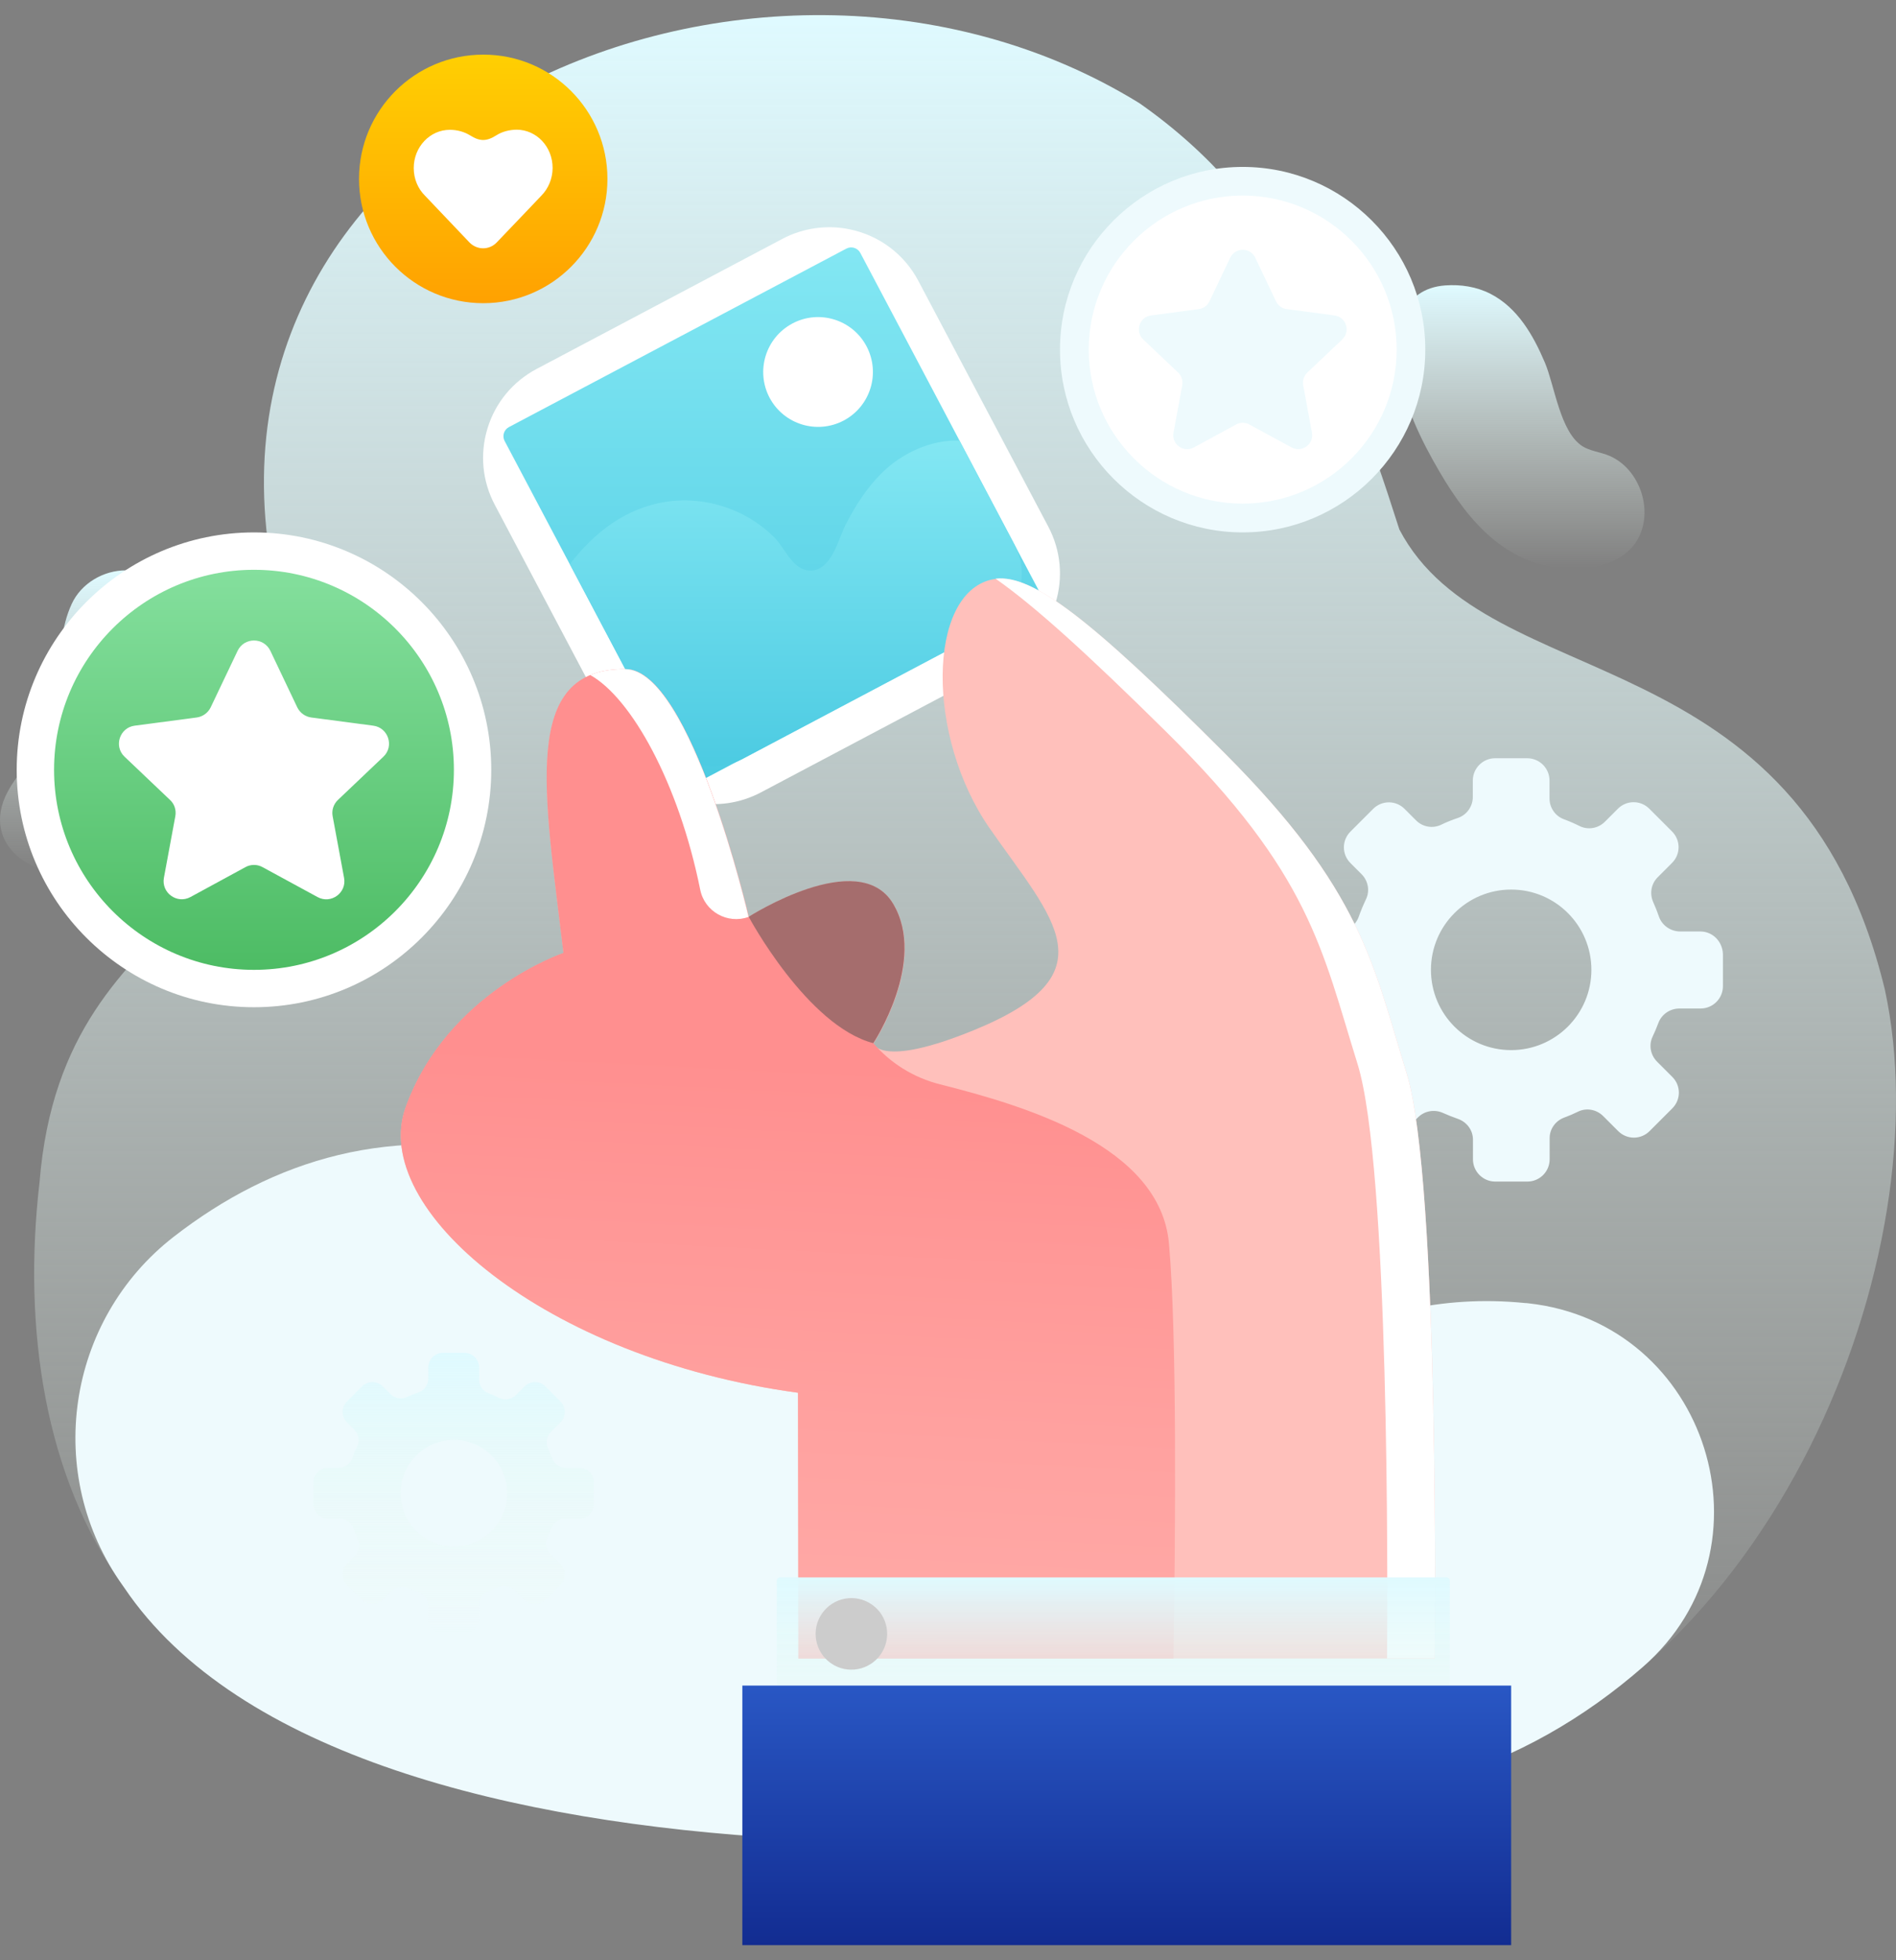 <svg width="120" height="124" viewBox="0 0 120 124" fill="none" xmlns="http://www.w3.org/2000/svg">
<rect x="0" y="0" width="120" height="124" fill="#808080" stroke="none"/>
<path d="M103.907 31.234C103.568 30.127 102.783 29.155 101.676 28.762C101.176 28.584 100.623 28.512 100.168 28.236C98.74 27.343 98.401 24.408 97.777 22.935C97.045 21.213 96.054 19.464 94.323 18.581C93.449 18.135 92.441 17.983 91.468 18.055C88.711 18.26 88.149 20.838 88.497 23.212C88.845 25.586 89.906 27.79 91.12 29.86C93.021 33.108 95.457 35.91 99.499 35.981C100.73 36.008 102.006 35.731 102.952 34.955C104.059 34.027 104.299 32.537 103.907 31.234Z" fill="url(#paint0_linear_1040_17303)"/>
<path d="M12.346 39.675C11.73 37.766 10.097 36.097 7.982 36.079C6.555 36.07 5.136 36.9 4.538 38.203C3.164 41.192 4.448 44.387 2.432 47.358C1.807 48.277 1.022 49.08 0.496 50.062C-1.343 53.479 2.298 55.862 5.43 55.148C10.998 53.872 12.524 47.385 12.702 42.468C12.738 41.495 12.622 40.541 12.346 39.675Z" fill="url(#paint1_linear_1040_17303)"/>
<path d="M119.29 62.581C113.793 39.934 94.198 44.235 88.567 33.492C84.784 21.633 81.072 12.79 72.113 6.526C47.753 -8.492 9.348 8.364 17.932 39.077C21.117 58.789 4.038 55.719 2.503 74.779C1.424 84.05 2.825 93.491 7.866 100.424C22.17 121.661 77.503 117.441 91.11 112.595C112.374 106.429 122.939 79.294 119.29 62.581Z" fill="url(#paint2_linear_1040_17303)"/>
<path d="M10.998 78.232C4.181 83.523 2.744 93.294 7.777 100.308C7.804 100.343 7.831 100.388 7.858 100.424C22.161 121.661 77.494 117.44 91.102 112.595C95.965 111.185 100.275 108.677 103.978 105.447C112.606 97.925 108.1 83.693 96.732 82.443C96.661 82.434 96.589 82.426 96.518 82.426C85.721 81.346 78.779 87.646 69.597 91.661C64.85 93.74 59.041 93.276 54.767 90.34C51.001 87.753 49.368 83.264 46.12 80.123C42.756 76.866 38.553 74.466 34.02 73.297C24.883 70.941 17.254 73.377 10.998 78.232Z" fill="#EEFAFD"/>
<path d="M107.618 58.922H106.342C105.744 58.922 105.191 58.548 104.995 57.977C104.888 57.673 104.772 57.37 104.638 57.075C104.397 56.54 104.495 55.924 104.906 55.505L105.825 54.586C106.378 54.033 106.378 53.149 105.825 52.596L104.388 51.159C103.835 50.606 102.951 50.606 102.398 51.159L101.577 51.98C101.149 52.409 100.497 52.516 99.962 52.248C99.641 52.087 99.311 51.945 98.972 51.82C98.427 51.614 98.07 51.088 98.07 50.508V49.375C98.07 48.598 97.437 47.965 96.66 47.965H94.626C93.85 47.965 93.216 48.598 93.216 49.375V50.41C93.216 51.008 92.841 51.543 92.279 51.739C91.905 51.864 91.547 52.007 91.199 52.177C90.664 52.426 90.031 52.31 89.62 51.891L88.897 51.168C88.344 50.615 87.461 50.615 86.908 51.168L85.471 52.605C84.918 53.158 84.918 54.042 85.471 54.595L86.176 55.3C86.595 55.719 86.711 56.353 86.453 56.888C86.283 57.245 86.131 57.611 85.997 57.986C85.801 58.548 85.266 58.922 84.677 58.922H83.677C82.901 58.922 82.268 59.556 82.268 60.332V62.367C82.268 63.143 82.901 63.777 83.677 63.777H84.739C85.328 63.777 85.855 64.134 86.051 64.687C86.185 65.044 86.328 65.392 86.497 65.731C86.765 66.266 86.658 66.918 86.229 67.346L85.462 68.113C84.909 68.667 84.909 69.55 85.462 70.103L86.899 71.54C87.452 72.093 88.335 72.093 88.888 71.54L89.745 70.683C90.165 70.264 90.798 70.157 91.342 70.407C91.637 70.54 91.949 70.665 92.261 70.772C92.832 70.969 93.225 71.486 93.225 72.093V73.333C93.225 74.11 93.859 74.743 94.635 74.743H96.669C97.446 74.743 98.079 74.11 98.079 73.333V71.995C98.079 71.406 98.454 70.897 99.007 70.692C99.302 70.585 99.596 70.46 99.882 70.317C100.417 70.059 101.051 70.183 101.47 70.603L102.416 71.549C102.969 72.102 103.853 72.102 104.406 71.549L105.842 70.112C106.396 69.559 106.396 68.675 105.842 68.122L104.879 67.159C104.459 66.739 104.343 66.106 104.593 65.579C104.727 65.294 104.852 65.008 104.959 64.714C105.164 64.16 105.7 63.795 106.298 63.795H107.636C108.412 63.795 109.046 63.161 109.046 62.385V60.35C109.019 59.556 108.394 58.922 107.618 58.922ZM95.643 66.427C92.833 66.427 90.566 64.151 90.566 61.35C90.566 58.548 92.841 56.272 95.643 56.272C98.454 56.272 100.721 58.548 100.721 61.35C100.721 64.151 98.445 66.427 95.643 66.427Z" fill="#EEFAFD"/>
<path d="M43.896 50.74C42.022 50.356 40.434 49.169 39.541 47.483L31.314 31.93C30.52 30.431 30.36 28.708 30.859 27.084C31.359 25.46 32.465 24.131 33.965 23.337L49.517 15.11C50.82 14.422 52.328 14.208 53.765 14.503C55.639 14.886 57.227 16.073 58.12 17.76L66.347 33.313C67.141 34.812 67.302 36.534 66.802 38.158C66.302 39.782 65.196 41.112 63.697 41.906L48.143 50.133C46.84 50.82 45.333 51.034 43.896 50.74Z" fill="white"/>
<path d="M65.454 38.229L44.11 49.517C43.789 49.687 43.397 49.562 43.227 49.24L31.939 27.896C31.77 27.575 31.894 27.182 32.216 27.013L53.569 15.725C53.89 15.556 54.283 15.681 54.452 16.002L65.74 37.346C65.901 37.658 65.776 38.06 65.454 38.229Z" fill="url(#paint3_linear_1040_17303)"/>
<path d="M60.725 27.87C58.913 27.798 57.04 28.691 55.79 29.94C54.844 30.877 54.131 32.01 53.524 33.188C53.06 34.089 52.712 35.767 51.588 36.061C51.24 36.15 50.856 36.061 50.553 35.856C49.919 35.428 49.562 34.562 49.027 34.018C48.456 33.438 47.786 32.947 47.063 32.572C45.582 31.805 43.869 31.492 42.218 31.733C39.622 32.108 37.605 33.688 36.07 35.686L41.71 46.358C42.727 48.277 45.101 49.009 47.019 48L62.572 39.773C64.49 38.756 65.222 36.382 64.214 34.464L60.725 27.87Z" fill="url(#paint4_linear_1040_17303)"/>
<path d="M54.846 21.909C55.738 23.604 55.096 25.701 53.4 26.602C51.705 27.495 49.608 26.852 48.706 25.157C47.814 23.462 48.457 21.365 50.152 20.463C51.847 19.562 53.953 20.213 54.846 21.909Z" fill="white"/>
<path d="M50.501 88.101L50.528 104.912H90.807C90.807 104.912 91.146 74.787 89.031 67.917C86.89 60.965 86.203 56.343 77.485 47.625C68.767 38.907 65.099 36.105 62.735 36.668C58.71 37.614 58.594 46.59 62.645 52.408C66.696 58.217 70.373 61.599 61.61 65.177C55.703 67.586 55.284 66.007 55.284 66.007C55.284 66.007 58.71 60.814 56.533 57.182C54.356 53.55 47.396 58.012 47.396 58.012C47.396 58.012 43.746 42.387 39.615 42.343C32.914 42.263 34.475 50.168 35.671 60.296C35.671 60.296 28.327 62.768 25.686 70.04C23.339 76.447 34.457 85.924 50.501 88.101Z" fill="#FFC0BB"/>
<path d="M74.271 104.913C74.405 96.436 74.485 84.309 73.986 78.67C73.441 72.477 64.893 69.952 59.477 68.587C57.844 68.176 56.371 67.266 55.274 65.99C55.274 65.99 58.7 60.797 56.523 57.165C54.346 53.533 47.386 57.995 47.386 57.995C47.386 57.995 43.736 42.37 39.605 42.326C32.903 42.245 34.465 50.151 35.66 60.279C35.66 60.279 28.317 62.751 25.675 70.023C23.338 76.448 34.465 85.924 50.509 88.102L50.535 104.913H74.271Z" fill="url(#paint5_linear_1040_17303)"/>
<path d="M77.483 47.617C69.104 39.238 65.392 36.329 63.01 36.606C65.481 38.328 68.863 41.406 73.78 46.261C82.944 55.291 83.667 60.083 85.915 67.284C87.941 73.771 87.825 100.228 87.789 104.904H90.805C90.805 104.904 91.144 74.779 89.03 67.908C86.888 60.957 86.201 56.335 77.483 47.617Z" fill="white"/>
<path d="M39.595 42.326C38.712 42.317 37.971 42.442 37.355 42.7C39.952 44.146 42.95 49.509 44.316 56.273C44.592 57.664 46.038 58.477 47.376 58.004C47.385 57.995 43.736 42.379 39.595 42.326Z" fill="white"/>
<path d="M91.761 112.952H49.162V100.004C49.162 99.879 49.26 99.781 49.385 99.781H91.538C91.663 99.781 91.761 99.879 91.761 100.004V112.952Z" fill="url(#paint6_linear_1040_17303)"/>
<path d="M95.642 106.625H46.984V123.044H95.642V106.625Z" fill="url(#paint7_linear_1040_17303)"/>
<path d="M55.746 104.644C55.032 105.671 53.622 105.929 52.596 105.216C51.57 104.502 51.311 103.092 52.025 102.066C52.739 101.039 54.148 100.781 55.175 101.495C56.201 102.199 56.459 103.609 55.746 104.644Z" fill="#CCCCCC"/>
<path d="M78.652 33.678C72.281 33.678 67.088 28.494 67.088 22.114C67.088 15.743 72.272 10.559 78.652 10.559C85.023 10.559 90.208 15.743 90.208 22.114C90.208 28.494 85.023 33.678 78.652 33.678Z" fill="#EEFAFD"/>
<path d="M78.652 31.858C73.281 31.858 68.908 27.486 68.908 22.114C68.908 16.742 73.281 12.37 78.652 12.37C84.024 12.37 88.396 16.742 88.396 22.114C88.396 27.486 84.024 31.858 78.652 31.858Z" fill="white"/>
<path d="M78.234 26.852L75.558 28.307C74.906 28.664 74.139 28.102 74.272 27.37L74.826 24.372C74.879 24.077 74.781 23.774 74.567 23.569L72.354 21.472C71.819 20.963 72.113 20.053 72.845 19.955L75.87 19.553C76.164 19.517 76.423 19.33 76.548 19.062L77.86 16.305C78.181 15.636 79.136 15.636 79.448 16.305L80.76 19.062C80.885 19.33 81.143 19.517 81.438 19.553L84.463 19.955C85.195 20.053 85.489 20.954 84.954 21.472L82.74 23.569C82.526 23.774 82.428 24.077 82.482 24.372L83.035 27.37C83.169 28.102 82.402 28.655 81.75 28.307L79.073 26.852C78.814 26.71 78.493 26.71 78.234 26.852Z" fill="#EEFAFD"/>
<path d="M16.074 63.715C7.793 63.715 1.057 56.977 1.057 48.697C1.057 40.416 7.793 33.679 16.074 33.679C24.355 33.679 31.092 40.416 31.092 48.697C31.092 56.977 24.355 63.715 16.074 63.715Z" fill="white"/>
<path d="M16.075 61.35C9.097 61.35 3.422 55.675 3.422 48.697C3.422 41.719 9.097 36.044 16.075 36.044C23.053 36.044 28.728 41.719 28.728 48.697C28.728 55.675 23.053 61.35 16.075 61.35Z" fill="url(#paint8_linear_1040_17303)"/>
<path d="M15.53 54.854L12.05 56.746C11.203 57.201 10.203 56.478 10.373 55.532L11.096 51.633C11.167 51.249 11.042 50.856 10.756 50.597L7.883 47.867C7.187 47.207 7.571 46.029 8.526 45.904L12.452 45.386C12.835 45.333 13.166 45.092 13.335 44.744L15.04 41.166C15.459 40.3 16.69 40.3 17.11 41.166L18.814 44.744C18.984 45.092 19.314 45.333 19.697 45.386L23.623 45.904C24.578 46.029 24.962 47.207 24.266 47.867L21.393 50.597C21.107 50.865 20.982 51.258 21.054 51.633L21.777 55.532C21.955 56.478 20.947 57.21 20.099 56.746L16.619 54.854C16.28 54.666 15.87 54.666 15.53 54.854Z" fill="white"/>
<path d="M38.445 11.317C38.445 15.663 34.921 19.179 30.584 19.179C26.238 19.179 22.723 15.654 22.723 11.317C22.723 6.972 26.247 3.456 30.584 3.456C34.921 3.447 38.445 6.972 38.445 11.317Z" fill="url(#paint9_linear_1040_17303)"/>
<path d="M31.414 8.56C30.79 8.953 30.37 8.953 29.746 8.56C29.38 8.337 28.943 8.212 28.47 8.212C27.212 8.212 26.186 9.292 26.186 10.63C26.186 11.317 26.453 11.933 26.89 12.37L29.71 15.333C30.192 15.832 30.968 15.832 31.441 15.333C32.539 14.191 34.27 12.37 34.27 12.37C34.698 11.933 34.975 11.308 34.975 10.621C34.975 9.283 33.958 8.203 32.691 8.203C32.218 8.212 31.78 8.328 31.414 8.56Z" fill="white"/>
<path d="M36.67 92.849H35.822C35.421 92.849 35.064 92.599 34.93 92.224C34.859 92.019 34.778 91.822 34.689 91.626C34.529 91.278 34.591 90.859 34.868 90.582L35.474 89.975C35.84 89.609 35.84 89.02 35.474 88.655L34.52 87.7C34.154 87.334 33.565 87.334 33.199 87.7L32.655 88.244C32.369 88.53 31.941 88.601 31.584 88.423C31.37 88.316 31.156 88.217 30.924 88.137C30.558 88.003 30.326 87.655 30.326 87.263V86.513C30.326 85.996 29.907 85.576 29.389 85.576H28.041C27.524 85.576 27.105 85.996 27.105 86.513V87.2C27.105 87.593 26.855 87.95 26.48 88.084C26.23 88.164 25.998 88.262 25.766 88.369C25.409 88.539 24.99 88.458 24.713 88.182L24.231 87.7C23.866 87.334 23.276 87.334 22.911 87.7L21.956 88.655C21.59 89.02 21.59 89.609 21.956 89.975L22.42 90.439C22.697 90.716 22.777 91.144 22.607 91.492C22.491 91.724 22.393 91.974 22.304 92.224C22.179 92.599 21.822 92.84 21.429 92.84H20.769C20.252 92.84 19.832 93.259 19.832 93.777V95.124C19.832 95.641 20.252 96.061 20.769 96.061H21.474C21.858 96.061 22.215 96.302 22.348 96.659C22.438 96.9 22.536 97.123 22.643 97.346C22.821 97.703 22.75 98.131 22.465 98.417L21.956 98.925C21.59 99.291 21.59 99.88 21.956 100.246L22.911 101.201C23.276 101.566 23.866 101.566 24.231 101.201L24.793 100.638C25.07 100.362 25.489 100.29 25.855 100.46C26.052 100.549 26.257 100.63 26.462 100.701C26.837 100.826 27.096 101.174 27.096 101.575V102.396C27.096 102.914 27.515 103.333 28.033 103.333H29.38C29.898 103.333 30.317 102.914 30.317 102.396V101.513C30.317 101.12 30.567 100.781 30.933 100.647C31.129 100.576 31.325 100.496 31.512 100.398C31.869 100.228 32.289 100.308 32.565 100.585L33.19 101.21C33.556 101.575 34.145 101.575 34.511 101.21L35.465 100.255C35.831 99.889 35.831 99.3 35.465 98.934L34.832 98.301C34.555 98.024 34.475 97.605 34.645 97.257C34.734 97.069 34.814 96.882 34.886 96.677C35.019 96.311 35.376 96.07 35.769 96.07H36.652C37.17 96.07 37.589 95.65 37.589 95.133V93.785C37.598 93.268 37.179 92.849 36.67 92.849ZM28.729 97.828C26.864 97.828 25.356 96.32 25.356 94.455C25.356 92.599 26.864 91.082 28.729 91.082C30.585 91.082 32.101 92.59 32.101 94.455C32.101 96.32 30.593 97.828 28.729 97.828Z" fill="url(#paint10_linear_1040_17303)"/>
<path opacity="0.5" d="M55.275 65.989C55.275 65.989 58.701 60.796 56.524 57.164C54.347 53.532 47.387 57.994 47.387 57.994C47.387 58.003 51.09 64.9 55.275 65.989Z" fill="#4D4D4D"/>
<defs>
<linearGradient id="paint0_linear_1040_17303" x1="96.244" y1="18.038" x2="96.244" y2="35.983" gradientUnits="userSpaceOnUse">
<stop stop-color="#DFFAFF"/>
<stop offset="1" stop-color="#EEF9F0" stop-opacity="0"/>
</linearGradient>
<linearGradient id="paint1_linear_1040_17303" x1="6.354" y1="36.079" x2="6.354" y2="55.275" gradientUnits="userSpaceOnUse">
<stop stop-color="#DFFAFF"/>
<stop offset="1" stop-color="#EEF9F0" stop-opacity="0"/>
</linearGradient>
<linearGradient id="paint2_linear_1040_17303" x1="61.081" y1="0.956" x2="61.081" y2="116.53" gradientUnits="userSpaceOnUse">
<stop stop-color="#DFFAFF"/>
<stop offset="1" stop-color="#EEF9F0" stop-opacity="0"/>
</linearGradient>
<linearGradient id="paint3_linear_1040_17303" x1="31.863" y1="15.649" x2="31.863" y2="49.593" gradientUnits="userSpaceOnUse">
<stop stop-color="#83E7F3"/>
<stop offset="1" stop-color="#4CCBE2"/>
</linearGradient>
<linearGradient id="paint4_linear_1040_17303" x1="36.07" y1="27.866" x2="36.07" y2="48.453" gradientUnits="userSpaceOnUse">
<stop stop-color="#83E7F3"/>
<stop offset="1" stop-color="#4CCBE2"/>
</linearGradient>
<linearGradient id="paint5_linear_1040_17303" x1="46.694" y1="148.901" x2="50.899" y2="67.247" gradientUnits="userSpaceOnUse">
<stop stop-color="#FFC0BB"/>
<stop offset="0.277" stop-color="#FFB8B4"/>
<stop offset="0.709" stop-color="#FFA2A0"/>
<stop offset="1" stop-color="#FF8F8F"/>
</linearGradient>
<linearGradient id="paint6_linear_1040_17303" x1="70.462" y1="99.781" x2="70.462" y2="112.952" gradientUnits="userSpaceOnUse">
<stop stop-color="#DFFAFF"/>
<stop offset="1" stop-color="#EEF9F0" stop-opacity="0"/>
</linearGradient>
<linearGradient id="paint7_linear_1040_17303" x1="46.984" y1="106.625" x2="46.984" y2="123.044" gradientUnits="userSpaceOnUse">
<stop stop-color="#2957C4"/>
<stop offset="1" stop-color="#122C91"/>
</linearGradient>
<linearGradient id="paint8_linear_1040_17303" x1="3.422" y1="36.044" x2="3.422" y2="61.35" gradientUnits="userSpaceOnUse">
<stop stop-color="#84DF9D"/>
<stop offset="1" stop-color="#4DBC64"/>
</linearGradient>
<linearGradient id="paint9_linear_1040_17303" x1="22.723" y1="3.456" x2="22.723" y2="19.179" gradientUnits="userSpaceOnUse">
<stop stop-color="#FFCF02"/>
<stop offset="1" stop-color="#FFA101"/>
</linearGradient>
<linearGradient id="paint10_linear_1040_17303" x1="28.711" y1="85.576" x2="28.711" y2="103.333" gradientUnits="userSpaceOnUse">
<stop stop-color="#DFFAFF"/>
<stop offset="1" stop-color="#EEF9F0" stop-opacity="0"/>
</linearGradient>
</defs>
</svg>
